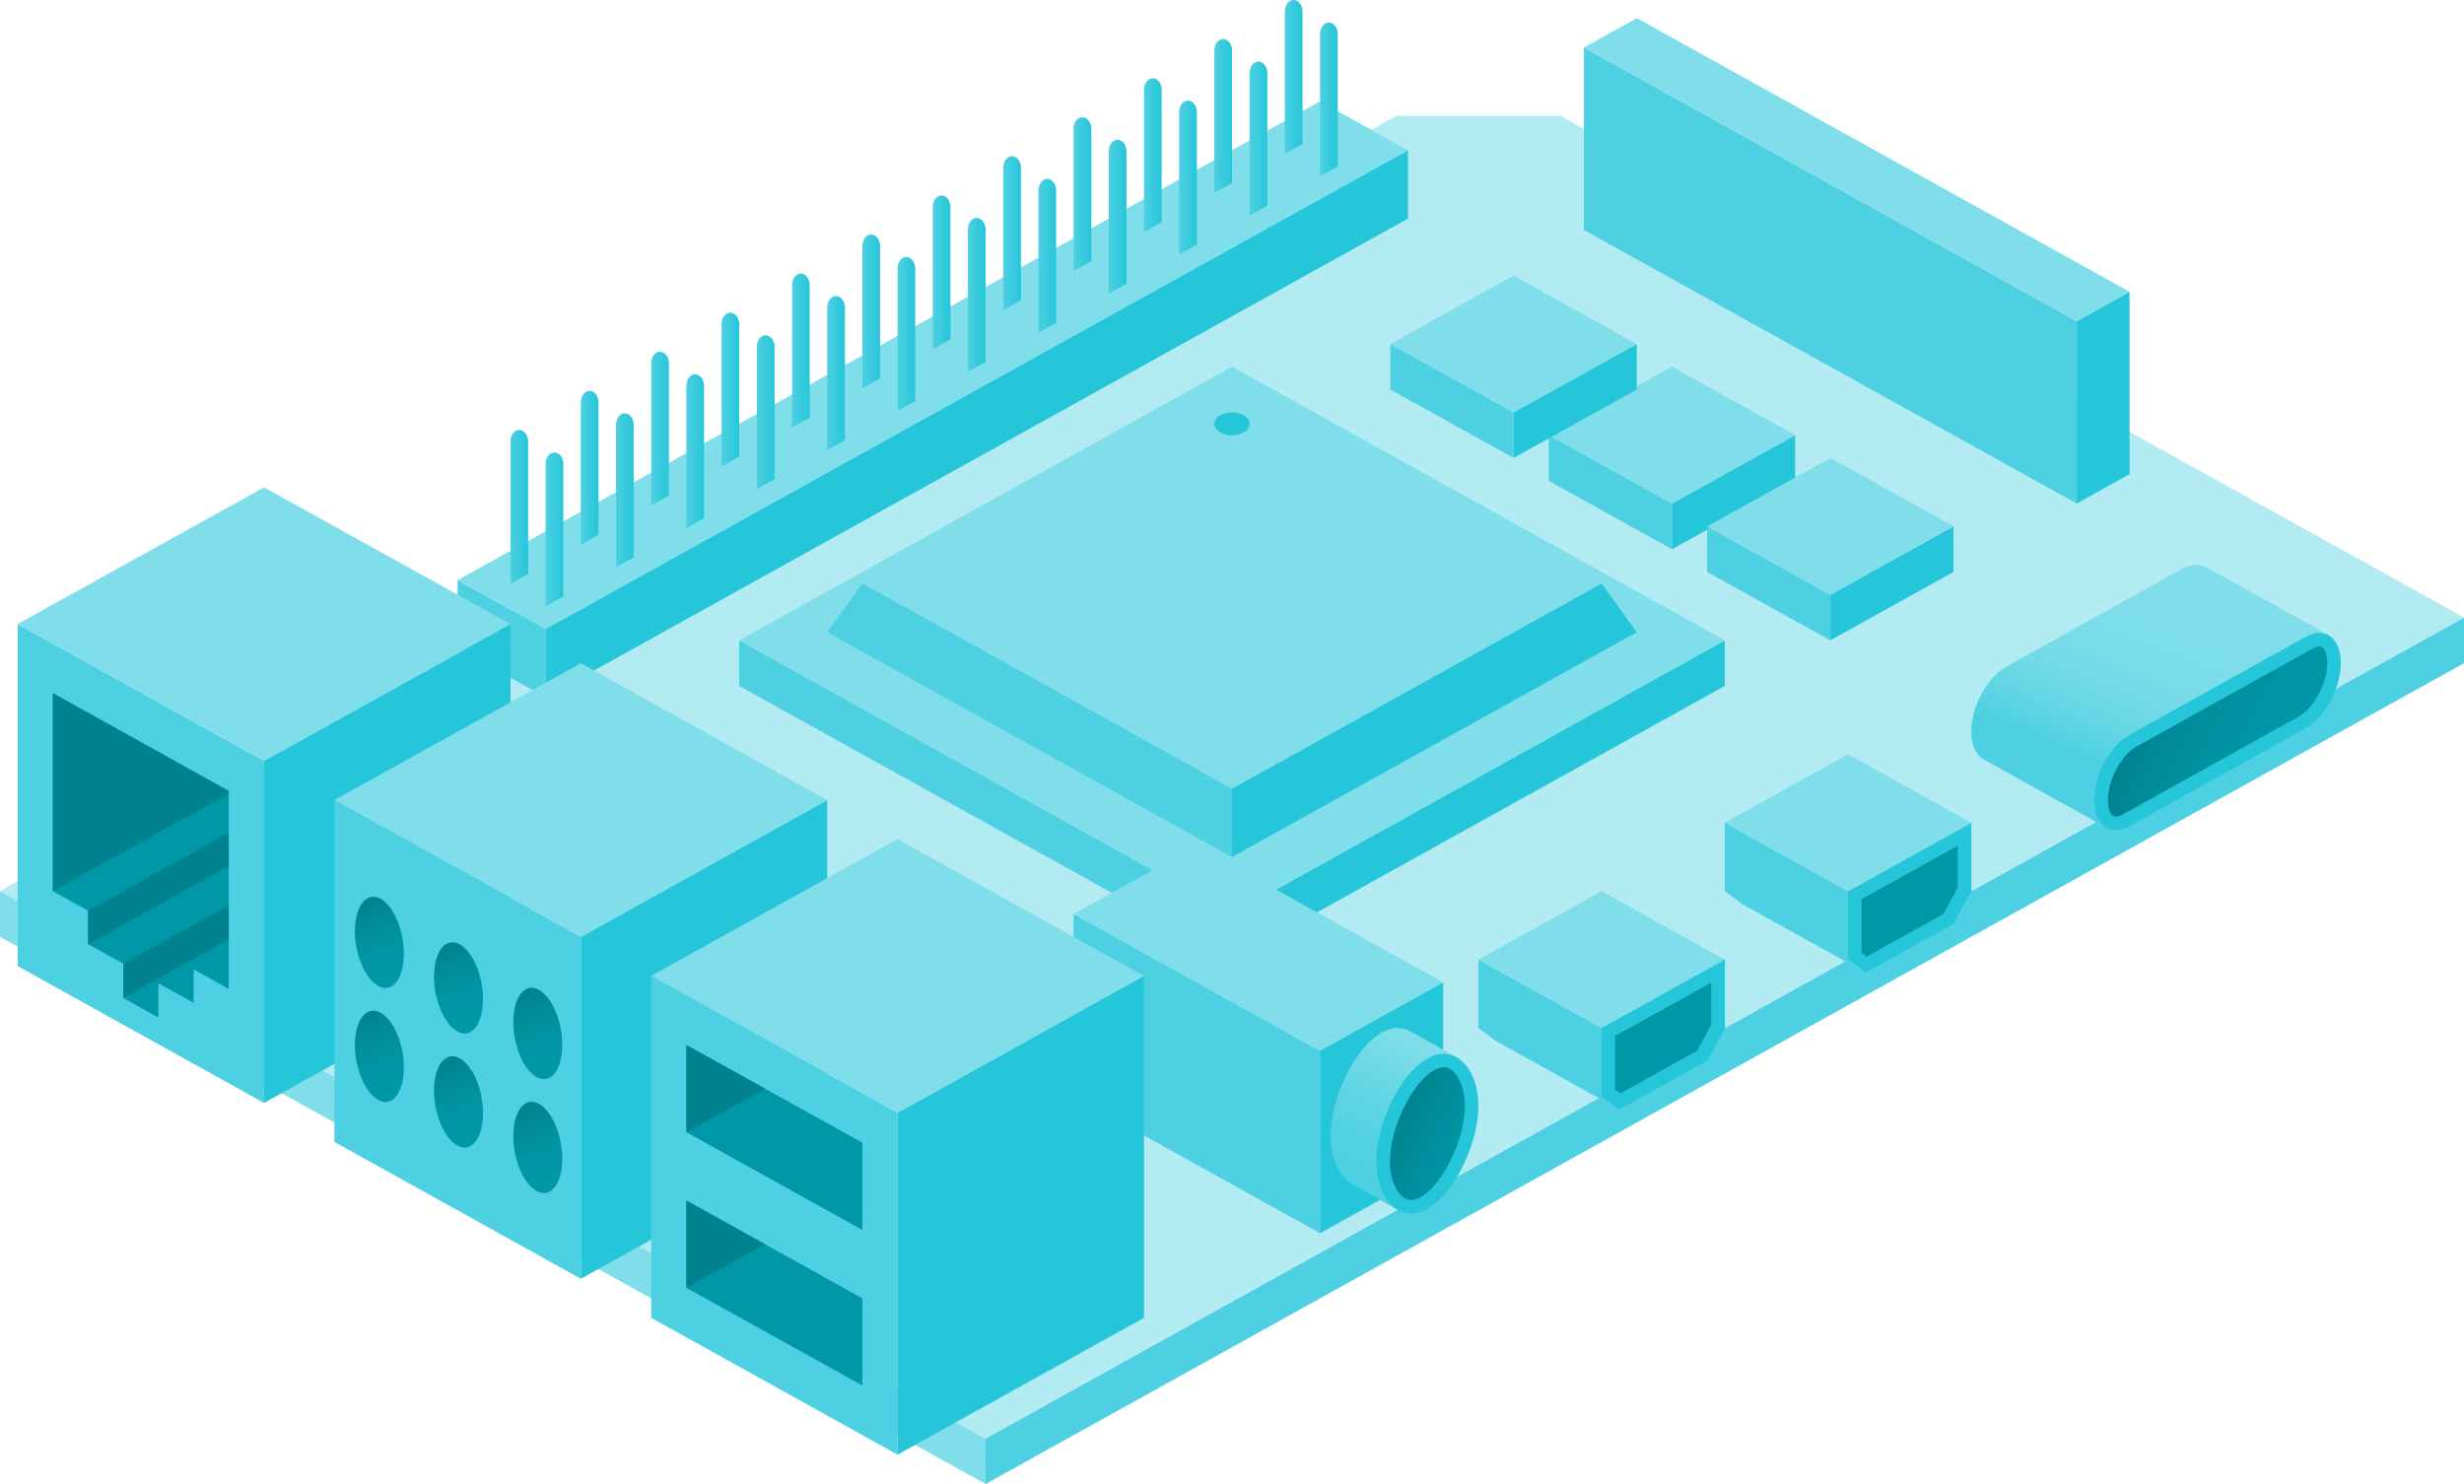 <?xml version="1.0" encoding="UTF-8"?>
<svg id="Layer_2" data-name="Layer 2" xmlns="http://www.w3.org/2000/svg" xmlns:xlink="http://www.w3.org/1999/xlink" viewBox="0 0 166 100">
  <defs>
    <style>
      .cls-1 {
        fill: url(#linear-gradient-15);
      }

      .cls-2 {
        fill: url(#linear-gradient-13);
      }

      .cls-3 {
        fill: url(#linear-gradient-28);
      }

      .cls-4 {
        fill: url(#linear-gradient-2);
      }

      .cls-5 {
        fill: url(#linear-gradient-25);
      }

      .cls-6 {
        fill: url(#linear-gradient-10);
      }

      .cls-7 {
        fill: url(#linear-gradient-12);
      }

      .cls-8 {
        fill: url(#linear-gradient-27);
      }

      .cls-9 {
        fill: #80deea;
      }

      .cls-10 {
        fill: url(#linear-gradient-26);
      }

      .cls-11 {
        fill: #0097a7;
      }

      .cls-12 {
        fill: url(#linear-gradient-4);
      }

      .cls-13 {
        fill: url(#linear-gradient-30);
      }

      .cls-14 {
        fill: url(#linear-gradient-3);
      }

      .cls-15 {
        fill: url(#linear-gradient-34);
      }

      .cls-16 {
        fill: url(#linear-gradient-5);
      }

      .cls-17 {
        fill: url(#linear-gradient-22);
      }

      .cls-18 {
        fill: url(#linear-gradient-24);
      }

      .cls-19 {
        fill: url(#linear-gradient-33);
      }

      .cls-20 {
        fill: url(#linear-gradient-8);
      }

      .cls-21 {
        fill: #b2ebf2;
      }

      .cls-22 {
        fill: #26c6da;
      }

      .cls-23 {
        fill: url(#linear-gradient-14);
      }

      .cls-24 {
        fill: url(#linear-gradient-29);
      }

      .cls-25 {
        fill: url(#linear-gradient-20);
      }

      .cls-26 {
        fill: url(#linear-gradient-17);
      }

      .cls-27 {
        fill: url(#linear-gradient-7);
      }

      .cls-28 {
        fill: url(#linear-gradient-9);
      }

      .cls-29 {
        fill: url(#linear-gradient-11);
      }

      .cls-30 {
        fill: url(#linear-gradient-19);
      }

      .cls-31 {
        fill: url(#linear-gradient-6);
      }

      .cls-32 {
        fill: url(#linear-gradient-21);
      }

      .cls-33 {
        fill: #4dd0e1;
      }

      .cls-34 {
        fill: #00838f;
      }

      .cls-35 {
        fill: url(#linear-gradient-32);
      }

      .cls-36 {
        fill: url(#linear-gradient-16);
      }

      .cls-37 {
        fill: url(#linear-gradient);
      }

      .cls-38 {
        fill: url(#linear-gradient-23);
      }

      .cls-39 {
        fill: url(#linear-gradient-31);
      }

      .cls-40 {
        fill: url(#linear-gradient-18);
      }
    </style>
    <linearGradient id="linear-gradient" x1="62.84" y1="18.35" x2="64.03" y2="18.35" gradientUnits="userSpaceOnUse">
      <stop offset="0" stop-color="#4dd0e1"/>
      <stop offset="1" stop-color="#26c6da"/>
    </linearGradient>
    <linearGradient id="linear-gradient-2" x1="48.61" y1="26.25" x2="49.8" y2="26.25" xlink:href="#linear-gradient"/>
    <linearGradient id="linear-gradient-3" x1="53.36" y1="23.62" x2="54.54" y2="23.62" xlink:href="#linear-gradient"/>
    <linearGradient id="linear-gradient-4" x1="34.39" y1="34.15" x2="35.57" y2="34.15" xlink:href="#linear-gradient"/>
    <linearGradient id="linear-gradient-5" x1="39.13" y1="31.52" x2="40.31" y2="31.52" xlink:href="#linear-gradient"/>
    <linearGradient id="linear-gradient-6" x1="43.87" y1="28.88" x2="45.06" y2="28.88" xlink:href="#linear-gradient"/>
    <linearGradient id="linear-gradient-7" x1="58.1" y1="20.98" x2="59.29" y2="20.98" xlink:href="#linear-gradient"/>
    <linearGradient id="linear-gradient-8" x1="67.59" y1="15.71" x2="68.77" y2="15.71" xlink:href="#linear-gradient"/>
    <linearGradient id="linear-gradient-9" x1="86.56" y1="5.18" x2="87.74" y2="5.18" xlink:href="#linear-gradient"/>
    <linearGradient id="linear-gradient-10" x1="72.33" y1="13.08" x2="73.51" y2="13.08" xlink:href="#linear-gradient"/>
    <linearGradient id="linear-gradient-11" x1="81.81" y1="7.81" x2="83" y2="7.81" xlink:href="#linear-gradient"/>
    <linearGradient id="linear-gradient-12" x1="77.07" y1="10.45" x2="78.26" y2="10.45" xlink:href="#linear-gradient"/>
    <linearGradient id="linear-gradient-13" x1="65.21" y1="19.87" x2="66.4" y2="19.87" xlink:href="#linear-gradient"/>
    <linearGradient id="linear-gradient-14" x1="50.99" y1="27.77" x2="52.17" y2="27.77" xlink:href="#linear-gradient"/>
    <linearGradient id="linear-gradient-15" x1="55.73" y1="25.13" x2="56.91" y2="25.13" xlink:href="#linear-gradient"/>
    <linearGradient id="linear-gradient-16" x1="36.76" y1="35.67" x2="37.94" y2="35.67" xlink:href="#linear-gradient"/>
    <linearGradient id="linear-gradient-17" x1="41.5" y1="33.04" x2="42.69" y2="33.04" xlink:href="#linear-gradient"/>
    <linearGradient id="linear-gradient-18" x1="46.24" y1="30.4" x2="47.43" y2="30.4" xlink:href="#linear-gradient"/>
    <linearGradient id="linear-gradient-19" x1="60.47" y1="22.5" x2="61.66" y2="22.5" xlink:href="#linear-gradient"/>
    <linearGradient id="linear-gradient-20" x1="69.96" y1="17.23" x2="71.14" y2="17.23" xlink:href="#linear-gradient"/>
    <linearGradient id="linear-gradient-21" x1="88.93" y1="6.7" x2="90.11" y2="6.7" xlink:href="#linear-gradient"/>
    <linearGradient id="linear-gradient-22" x1="74.7" y1="14.6" x2="75.89" y2="14.6" xlink:href="#linear-gradient"/>
    <linearGradient id="linear-gradient-23" x1="84.19" y1="9.33" x2="85.37" y2="9.33" xlink:href="#linear-gradient"/>
    <linearGradient id="linear-gradient-24" x1="79.44" y1="11.97" x2="80.63" y2="11.97" xlink:href="#linear-gradient"/>
    <linearGradient id="linear-gradient-25" x1="140.76" y1="55.3" x2="147.9" y2="38.3" gradientUnits="userSpaceOnUse">
      <stop offset=".2" stop-color="#4dd0e1"/>
      <stop offset=".23" stop-color="#52d1e2"/>
      <stop offset=".36" stop-color="#66d7e5"/>
      <stop offset=".51" stop-color="#75dbe8"/>
      <stop offset=".7" stop-color="#7ddde9"/>
      <stop offset="1" stop-color="#80deea"/>
    </linearGradient>
    <linearGradient id="linear-gradient-26" x1="145.31" y1="47.19" x2="154.16" y2="51.76" gradientUnits="userSpaceOnUse">
      <stop offset="0" stop-color="#00838f"/>
      <stop offset=".22" stop-color="#008c99"/>
      <stop offset=".57" stop-color="#0094a3"/>
      <stop offset="1" stop-color="#0097a7"/>
    </linearGradient>
    <linearGradient id="linear-gradient-27" x1="91.09" y1="79.67" x2="95.71" y2="70.37" gradientUnits="userSpaceOnUse">
      <stop offset="0" stop-color="#4dd0e1"/>
      <stop offset=".26" stop-color="#52d1e2"/>
      <stop offset=".6" stop-color="#63d6e4"/>
      <stop offset=".98" stop-color="#7edde9"/>
      <stop offset="1" stop-color="#80deea"/>
    </linearGradient>
    <linearGradient id="linear-gradient-28" x1="94.12" y1="75.34" x2="98.54" y2="77.62" gradientUnits="userSpaceOnUse">
      <stop offset="0" stop-color="#00838f"/>
      <stop offset=".21" stop-color="#008794"/>
      <stop offset="1" stop-color="#0097a7"/>
    </linearGradient>
    <linearGradient id="linear-gradient-29" x1="35.3" y1="74.71" x2="37.17" y2="79.98" gradientUnits="userSpaceOnUse">
      <stop offset="0" stop-color="#00838f"/>
      <stop offset=".21" stop-color="#008b98"/>
      <stop offset=".56" stop-color="#0095a2"/>
      <stop offset="1" stop-color="#0098a6"/>
    </linearGradient>
    <linearGradient id="linear-gradient-30" x1="29.96" y1="71.64" x2="31.84" y2="76.91" xlink:href="#linear-gradient-29"/>
    <linearGradient id="linear-gradient-31" x1="24.63" y1="68.56" x2="26.5" y2="73.84" xlink:href="#linear-gradient-29"/>
    <linearGradient id="linear-gradient-32" x1="35.3" y1="67.03" x2="37.17" y2="72.3" xlink:href="#linear-gradient-29"/>
    <linearGradient id="linear-gradient-33" x1="29.96" y1="63.96" x2="31.84" y2="69.23" xlink:href="#linear-gradient-29"/>
    <linearGradient id="linear-gradient-34" x1="24.63" y1="60.88" x2="26.5" y2="66.15" xlink:href="#linear-gradient-29"/>
  </defs>
  <g id="assets">
    <g id="hex_hex_edge">
      <g id="board">
        <polygon id="left" class="cls-9" points="0 60.05 0 63.13 66.4 100 66.4 96.93 0 60.05"/>
        <polygon id="right" class="cls-33" points="66.4 96.93 66.4 100 166 44.69 166 41.61 66.4 96.93"/>
        <polygon id="top" class="cls-21" points="0 60.05 94.07 7.81 105.13 7.81 166 41.61 66.4 96.93 0 60.05"/>
      </g>
      <g id="memory">
        <polygon id="right-2" data-name="right" class="cls-22" points="139.91 21.64 139.91 33.93 143.47 31.95 143.47 19.66 139.91 21.64"/>
        <polygon id="left-2" data-name="left" class="cls-33" points="106.71 3.2 139.91 21.64 139.91 33.93 106.71 15.5 106.71 3.2"/>
        <polygon id="top-2" data-name="top" class="cls-9" points="110.27 1.22 143.47 19.66 139.91 21.64 106.71 3.2 110.27 1.22"/>
      </g>
      <g id="male_line">
        <polygon id="right-3" data-name="right" class="cls-22" points="94.86 10.12 94.86 14.73 36.76 46.99 36.76 42.38 94.86 10.12"/>
        <polygon id="left-3" data-name="left" class="cls-33" points="36.76 42.38 36.76 46.99 30.83 43.7 30.83 39.09 36.76 42.38"/>
        <polygon id="top-3" data-name="top" class="cls-9" points="88.93 6.83 94.86 10.12 36.76 42.38 30.83 39.09 88.93 6.83"/>
        <g>
          <path class="cls-37" d="M62.84,13.94v9.59l1.19-.66v-8.93c0-.55-.44-.92-.83-.71h0c-.22.12-.36.4-.36.71Z"/>
          <path class="cls-4" d="M48.61,21.84v9.59l1.19-.66v-8.93c0-.55-.44-.92-.83-.71h0c-.22.12-.36.4-.36.71Z"/>
          <path class="cls-14" d="M53.36,19.21v9.59l1.19-.66v-8.93c0-.55-.44-.92-.83-.71h0c-.22.12-.36.4-.36.71Z"/>
          <path class="cls-12" d="M34.39,29.74v9.59l1.19-.66v-8.93c0-.55-.44-.92-.83-.71h0c-.22.12-.36.4-.36.71Z"/>
          <path class="cls-16" d="M39.13,27.11v9.59l1.19-.66v-8.93c0-.55-.44-.92-.83-.71h0c-.22.12-.36.4-.36.71Z"/>
          <path class="cls-31" d="M43.87,24.47v9.59l1.19-.66v-8.93c0-.55-.44-.92-.83-.71h0c-.22.12-.36.4-.36.71Z"/>
          <path class="cls-27" d="M58.1,16.57v9.59l1.19-.66v-8.93c0-.55-.44-.92-.83-.71h0c-.22.12-.36.4-.36.71Z"/>
          <path class="cls-20" d="M67.59,11.3v9.59l1.19-.66v-8.93c0-.55-.44-.92-.83-.71h0c-.22.12-.36.4-.36.71Z"/>
          <path class="cls-28" d="M86.56.77v9.59l1.19-.66V.77c0-.55-.44-.92-.83-.71h0c-.22.12-.36.4-.36.71Z"/>
          <path class="cls-6" d="M72.33,8.67v9.59l1.19-.66v-8.93c0-.55-.44-.92-.83-.71h0c-.22.12-.36.4-.36.71Z"/>
          <path class="cls-29" d="M81.81,3.4v9.59l1.19-.66V3.4c0-.55-.44-.92-.83-.71h0c-.22.12-.36.4-.36.71Z"/>
          <path class="cls-7" d="M77.07,6.04v9.59l1.19-.66V6.04c0-.55-.44-.92-.83-.71h0c-.22.12-.36.4-.36.71Z"/>
        </g>
        <g>
          <path class="cls-2" d="M65.21,15.46v9.59l1.19-.66v-8.93c0-.55-.44-.92-.83-.71h0c-.22.12-.36.4-.36.71Z"/>
          <path class="cls-23" d="M50.99,23.36v9.59l1.19-.66v-8.93c0-.55-.44-.92-.83-.71h0c-.22.12-.36.4-.36.71Z"/>
          <path class="cls-1" d="M55.73,20.72v9.59l1.19-.66v-8.93c0-.55-.44-.92-.83-.71h0c-.22.12-.36.4-.36.71Z"/>
          <path class="cls-36" d="M36.76,31.26v9.59l1.19-.66v-8.93c0-.55-.44-.92-.83-.71h0c-.22.12-.36.4-.36.71Z"/>
          <path class="cls-26" d="M41.5,28.62v9.59l1.19-.66v-8.93c0-.55-.44-.92-.83-.71h0c-.22.12-.36.4-.36.71Z"/>
          <path class="cls-40" d="M46.24,25.99v9.59l1.19-.66v-8.93c0-.55-.44-.92-.83-.71h0c-.22.12-.36.4-.36.71Z"/>
          <path class="cls-30" d="M60.47,18.09v9.59l1.19-.66v-8.93c0-.55-.44-.92-.83-.71h0c-.22.12-.36.4-.36.71Z"/>
          <path class="cls-25" d="M69.96,12.82v9.59l1.19-.66v-8.93c0-.55-.44-.92-.83-.71h0c-.22.12-.36.4-.36.71Z"/>
          <path class="cls-32" d="M88.93,2.29v9.59l1.19-.66V2.29c0-.55-.44-.92-.83-.71h0c-.22.12-.36.4-.36.71Z"/>
          <path class="cls-17" d="M74.7,10.19v9.59l1.19-.66v-8.93c0-.55-.44-.92-.83-.71h0c-.22.12-.36.4-.36.71Z"/>
          <path class="cls-38" d="M84.19,4.92v9.59l1.19-.66V4.92c0-.55-.44-.92-.83-.71h0c-.22.12-.36.4-.36.71Z"/>
          <path class="cls-18" d="M79.44,7.55v9.59l1.19-.66V7.55c0-.55-.44-.92-.83-.71h0c-.22.12-.36.4-.36.71Z"/>
        </g>
      </g>
      <g id="crystal">
        <polygon id="base_right" class="cls-22" points="83 61.59 83 64.66 116.2 46.22 116.2 43.15 83 61.59"/>
        <polygon id="base_left" class="cls-33" points="49.8 43.15 83 61.59 83 64.66 49.8 46.22 49.8 43.15"/>
        <polygon id="base_top" class="cls-9" points="83 24.71 116.2 43.15 83 61.59 49.8 43.15 83 24.71"/>
        <polygon id="lid_right" class="cls-22" points="83 53.14 83 57.75 110.27 42.6 107.9 39.31 83 53.14"/>
        <polygon id="lid_left" class="cls-33" points="58.1 39.31 83 53.14 83 57.75 55.73 42.6 58.1 39.31"/>
        <polygon id="lid_top" class="cls-9" points="83 25.48 107.9 39.31 83 53.14 58.1 39.31 83 25.48"/>
        <ellipse id="lid_dot" class="cls-22" cx="83" cy="28.56" rx="1.19" ry=".77"/>
      </g>
      <g id="chip_02">
        <polygon id="right-4" data-name="right" class="cls-22" points="112.64 33.93 112.64 37.01 120.94 32.4 120.94 29.32 112.64 33.93"/>
        <polygon id="left-4" data-name="left" class="cls-33" points="104.34 29.32 112.64 33.93 112.64 37.01 104.34 32.4 104.34 29.32"/>
        <polygon id="top-4" data-name="top" class="cls-9" points="112.64 24.71 120.94 29.32 112.64 33.93 104.34 29.32 112.64 24.71"/>
      </g>
      <g id="chip_02-2" data-name="chip_02">
        <polygon id="right-5" data-name="right" class="cls-22" points="123.31 40.08 123.31 43.15 131.61 38.54 131.61 35.47 123.31 40.08"/>
        <polygon id="left-5" data-name="left" class="cls-33" points="115.01 35.47 123.31 40.08 123.31 43.15 115.01 38.54 115.01 35.47"/>
        <polygon id="top-5" data-name="top" class="cls-9" points="123.31 30.86 131.61 35.47 123.31 40.08 115.01 35.47 123.31 30.86"/>
      </g>
      <g id="chip_01">
        <polygon id="right-6" data-name="right" class="cls-22" points="101.97 27.79 101.97 30.86 110.27 26.25 110.27 23.18 101.97 27.79"/>
        <polygon id="left-6" data-name="left" class="cls-33" points="93.67 23.18 101.97 27.79 101.97 30.86 93.67 26.25 93.67 23.18"/>
        <polygon id="top-6" data-name="top" class="cls-9" points="101.97 18.57 110.27 23.18 101.97 27.79 93.67 23.18 101.97 18.57"/>
      </g>
      <g id="right_port_04">
        <path class="cls-5" d="M148.59,38.21h-.01c-.42-.23-.96-.22-1.55.11l-11.86,6.6c-1.31.73-2.37,2.7-2.37,4.39,0,.97.36,1.63.9,1.89h-.01s8.3,4.62,8.3,4.62l14.91-13.01-8.3-4.61Z"/>
        <g id="right-7" data-name="right">
          <path class="cls-10" d="M142.54,55.49c-.72,0-.98-.81-.98-1.57,0-1.52.98-3.35,2.14-4l11.86-6.6c.26-.14.5-.21.71-.21.72,0,.98.81.98,1.57,0,1.52-.98,3.35-2.14,4l-11.86,6.6c-.26.14-.5.21-.71.21Z"/>
          <path class="cls-22" d="M156.26,43.56c.41,0,.53.7.53,1.11,0,1.35-.89,3.03-1.9,3.6l-11.86,6.6c-.23.13-.4.16-.49.16-.41,0-.53-.7-.53-1.11,0-1.35.89-3.03,1.9-3.6l11.86-6.6c.23-.13.4-.16.49-.16M156.26,42.65c-.29,0-.6.09-.94.27l-11.86,6.6c-1.31.73-2.37,2.7-2.37,4.39h0c0,1.27.59,2.03,1.44,2.03.29,0,.6-.09.94-.27l11.86-6.6c1.31-.73,2.37-2.7,2.37-4.39,0-1.27-.59-2.03-1.44-2.03h0Z"/>
        </g>
      </g>
      <g id="right_port_03">
        <polygon id="left-7" data-name="left" class="cls-33" points="116.2 55.44 124.5 60.05 124.5 64.66 125.69 65.54 117.39 60.93 116.2 60.05 116.2 55.44"/>
        <g id="right-8" data-name="right">
          <polygon class="cls-11" points="124.96 64.43 124.96 60.32 132.34 56.22 132.34 59.94 131.28 61.91 125.72 65 124.96 64.43"/>
          <path class="cls-22" d="M131.89,56.99v2.83l-.95,1.76-5.18,2.88-.35-.26v-3.61l6.48-3.6M132.8,55.44l-8.3,4.61v4.61l1.19.88,5.93-3.29,1.19-2.19v-4.61h0Z"/>
        </g>
        <polygon id="top-7" data-name="top" class="cls-9" points="124.5 50.83 132.8 55.44 124.5 60.05 116.2 55.44 124.5 50.83"/>
      </g>
      <g id="right_port_02">
        <polygon id="left-8" data-name="left" class="cls-33" points="99.6 64.66 107.9 69.27 107.9 73.88 109.09 74.76 100.79 70.15 99.6 69.27 99.6 64.66"/>
        <polygon id="top-8" data-name="top" class="cls-9" points="107.9 60.05 116.2 64.66 107.9 69.27 99.6 64.66 107.9 60.05"/>
        <g id="right-9" data-name="right">
          <polygon class="cls-11" points="108.36 73.65 108.36 69.54 115.75 65.44 115.75 69.16 114.68 71.13 109.12 74.22 108.36 73.65"/>
          <path class="cls-22" d="M115.29,66.21v2.83l-.95,1.76-5.18,2.88-.35-.26v-3.61l6.48-3.6M116.2,64.66l-8.3,4.61v4.61l1.19.88,5.93-3.29,1.19-2.19v-4.61h0Z"/>
        </g>
      </g>
      <g id="right_port_01">
        <polygon id="left-9" data-name="left" class="cls-33" points="72.33 61.59 88.93 70.81 88.93 83.1 72.33 73.88 72.33 61.59"/>
        <polygon id="top-9" data-name="top" class="cls-9" points="80.63 56.98 97.23 66.2 88.93 70.81 72.33 61.59 80.63 56.98"/>
        <polygon id="right-10" data-name="right" class="cls-22" points="88.93 70.81 88.93 83.1 97.23 78.49 97.23 66.2 88.93 70.81"/>
        <path id="connector_body" class="cls-8" d="M98.05,71.2l-3.01-1.7h0c-.56-.3-1.23-.32-1.96.09-1.9,1.07-3.44,4.48-3.44,6.94,0,1.55.61,2.82,1.53,3.3l2.98,1.69,3.89-10.32Z"/>
        <g id="connector_hole">
          <path class="cls-3" d="M95.06,81.31c-1.07,0-1.88-1.31-1.88-3.04,0-2.44,1.56-5.62,3.21-6.55.3-.17.6-.26.88-.26,1.07,0,1.88,1.31,1.88,3.04,0,2.44-1.56,5.62-3.21,6.54-.3.17-.6.26-.88.26Z"/>
          <path class="cls-22" d="M97.26,71.92c.79,0,1.43,1.16,1.43,2.59,0,2.26-1.47,5.3-2.97,6.15-.23.13-.45.2-.65.2-.79,0-1.43-1.16-1.43-2.59,0-2.26,1.47-5.3,2.97-6.15.23-.13.45-.2.65-.2M97.26,71.01c-.35,0-.72.1-1.1.32-1.9,1.07-3.44,4.48-3.44,6.94,0,1.96.98,3.5,2.34,3.5.35,0,.72-.1,1.1-.32,1.9-1.07,3.44-4.48,3.44-6.94,0-1.96-.98-3.5-2.34-3.5h0Z"/>
        </g>
      </g>
      <g id="left_port_03">
        <polygon id="right-11" data-name="right" class="cls-22" points="17.79 51.27 17.79 74.32 34.39 65.1 34.39 42.05 17.79 51.27"/>
        <g>
          <polygon class="cls-33" points="1.19 42.05 1.19 65.1 17.79 74.32 17.79 51.27 1.19 42.05 1.19 42.05"/>
          <polygon class="cls-11" points="3.56 46.71 15.41 53.3 15.41 66.64 13.05 65.32 13.04 67.57 10.67 66.26 10.67 68.56 8.3 67.25 8.31 64.94 5.94 63.63 5.93 61.37 3.56 60.05 3.56 46.71"/>
          <polygon class="cls-34" points="15.41 53.3 3.56 46.71 3.56 60.05 15.41 53.47 15.41 53.3"/>
          <polygon id="right-12" data-name="right" class="cls-34" points="5.94 61.37 5.94 63.63 15.41 58.36 15.41 56.11 5.94 61.37"/>
          <polygon id="right-13" data-name="right" class="cls-34" points="8.31 64.94 8.3 67.25 15.41 63.29 15.41 61 8.31 64.94"/>
        </g>
        <polygon id="top-10" data-name="top" class="cls-9" points="17.79 32.84 34.39 42.05 17.79 51.27 1.19 42.05 17.79 32.84"/>
      </g>
      <g id="left_port_02">
        <polygon id="right-14" data-name="right" class="cls-22" points="39.13 63.13 39.13 86.17 55.73 76.95 55.73 53.91 39.13 63.13"/>
        <polygon id="left-10" data-name="left" class="cls-33" points="22.53 53.91 22.53 76.95 39.13 86.17 39.13 63.13 22.53 53.91 22.53 53.91"/>
        <polygon id="top-11" data-name="top" class="cls-9" points="39.13 44.69 55.73 53.91 39.13 63.13 22.53 53.91 39.13 44.69"/>
        <g id="hole_06">
          <path class="cls-24" d="M37.78,79.05c-.31,1.4-1.25,1.77-2.11.81s-1.3-2.86-.99-4.27,1.25-1.77,2.11-.81c.86.95,1.3,2.86.99,4.27Z"/>
        </g>
        <g id="hole_05">
          <path class="cls-13" d="M32.44,75.98c-.31,1.4-1.25,1.77-2.11.81-.86-.95-1.3-2.86-.99-4.27.31-1.4,1.25-1.77,2.11-.81.86.95,1.3,2.86.99,4.27Z"/>
        </g>
        <g id="hole_04">
          <path class="cls-39" d="M27.11,72.91c-.31,1.4-1.25,1.77-2.11.81-.86-.95-1.3-2.86-.99-4.27s1.25-1.77,2.11-.81c.86.95,1.3,2.86.99,4.27Z"/>
        </g>
        <g id="hole_03">
          <path class="cls-35" d="M37.78,71.37c-.31,1.4-1.25,1.77-2.11.81-.86-.95-1.3-2.86-.99-4.27s1.25-1.77,2.11-.81c.86.95,1.3,2.86.99,4.27Z"/>
        </g>
        <g id="hole_02">
          <path class="cls-19" d="M32.44,68.3c-.31,1.4-1.25,1.77-2.11.81s-1.3-2.86-.99-4.27,1.25-1.77,2.11-.81c.86.95,1.3,2.86.99,4.27Z"/>
        </g>
        <g id="hole_01">
          <path class="cls-15" d="M27.11,65.23c-.31,1.4-1.25,1.77-2.11.81-.86-.95-1.3-2.86-.99-4.27.31-1.4,1.25-1.77,2.11-.81.86.95,1.3,2.86.99,4.27Z"/>
        </g>
      </g>
      <g id="left_port_01">
        <polygon id="right-15" data-name="right" class="cls-22" points="60.47 74.98 60.47 98.02 77.07 88.8 77.07 65.76 60.47 74.98"/>
        <polygon id="left-11" data-name="left" class="cls-33" points="43.87 65.76 43.87 88.8 60.47 98.02 60.47 74.98 43.87 65.76 43.87 65.76"/>
        <g id="holes">
          <polygon class="cls-11" points="46.24 80.9 46.24 86.78 58.1 93.36 58.1 87.49 46.24 80.9"/>
          <polygon class="cls-34" points="46.25 86.78 51.54 83.84 46.25 80.9 46.25 86.78 46.25 86.78"/>
          <polygon class="cls-11" points="46.24 70.42 46.24 76.29 58.1 82.88 58.1 77 46.24 70.42"/>
          <polygon class="cls-34" points="46.25 76.3 51.54 73.36 46.25 70.42 46.25 76.3 46.25 76.3"/>
        </g>
        <polygon id="top-12" data-name="top" class="cls-9" points="60.47 56.54 77.07 65.76 60.47 74.98 43.87 65.76 60.47 56.54"/>
      </g>
    </g>
  </g>
</svg>